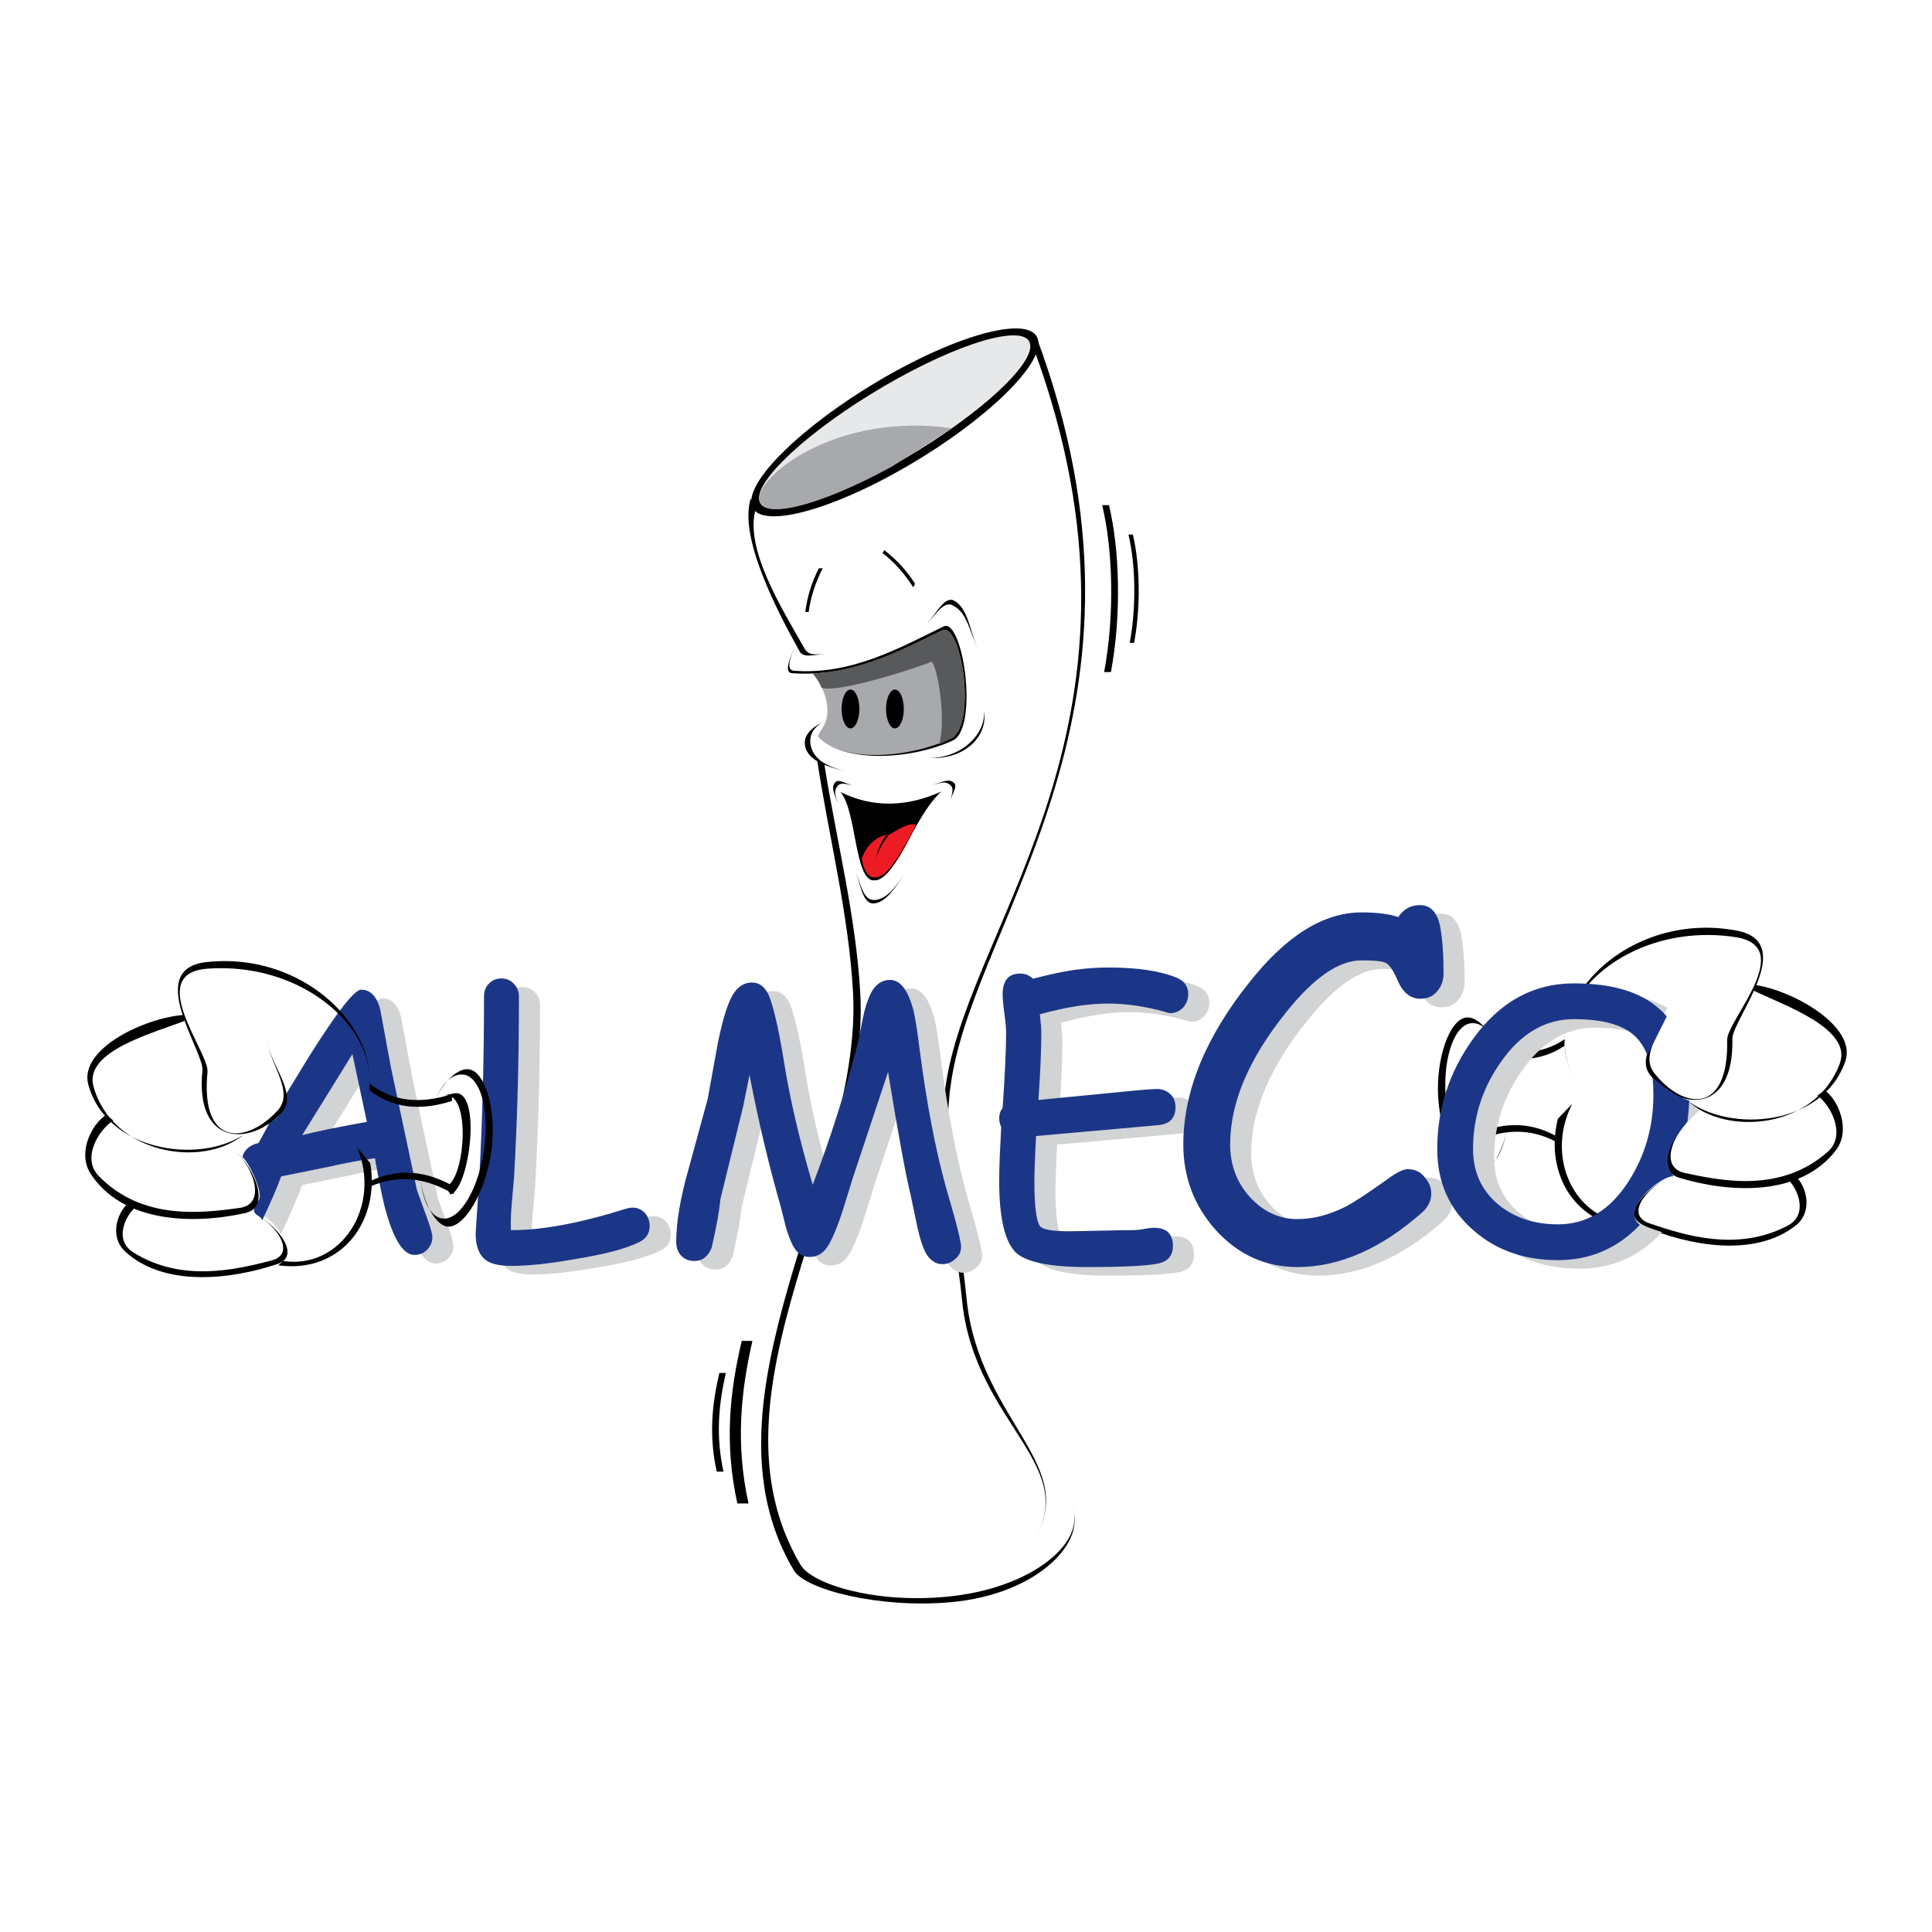 <?xml version="1.0" encoding="utf-8"?>
<!-- Generator: Adobe Illustrator 13.0.0, SVG Export Plug-In . SVG Version: 6.00 Build 14576)  -->
<!DOCTYPE svg PUBLIC "-//W3C//DTD SVG 1.0//EN" "http://www.w3.org/TR/2001/REC-SVG-20010904/DTD/svg10.dtd">
<svg version="1.0" id="Layer_1" xmlns="http://www.w3.org/2000/svg" xmlns:xlink="http://www.w3.org/1999/xlink" x="0px" y="0px"
	 width="192.756px" height="192.756px" viewBox="0 0 192.756 192.756" enable-background="new 0 0 192.756 192.756"
	 xml:space="preserve">
<g>
	<polygon fill-rule="evenodd" clip-rule="evenodd" fill="#FFFFFF" points="0,0 192.756,0 192.756,192.756 0,192.756 0,0 	"/>
	<path fill-rule="evenodd" clip-rule="evenodd" fill="#FFFFFF" d="M104.006,147.471c-1.404-4.6-6.778-9.393-7.601-17.912
		c-0.726-7.408-2.663-14.572-1.5-21.834c2.614-16.363,22.221-37.035,8.568-74.021l-28.03,16.992l-0.484-0.968
		c-1.21,3.679,2.227,10.554,4.502,14.668l-0.097,0.048c-0.436,0.872-1.259,2.711-0.339,2.759c5.81,0.388,10.699-2.13,15.104-4.357
		c1.84-0.484,3.341,9.392,0.872,10.844c-4.261,1.937-10.893,2.518-13.313-0.194c-0.097-0.242,0.484-0.678,0.678-1.5
		c-0.823,0.339-2.469,1.21-1.985,2.663c0.194,0.533,0.581,0.968,1.113,1.21c1.259,7.649,3.195,15.25,3.679,23.044
		c1.065,18.154-16.218,40.568-6.003,57.754c1.114,1.889,8.617,3.826,15.686,3.195c8.908-0.773,13.845-6.293,11.958-9.73
		C106.136,148.922,105.651,148.391,104.006,147.471L104.006,147.471z M79.364,64.445L79.364,64.445L79.364,64.445L79.364,64.445z"/>
	<path fill-rule="evenodd" clip-rule="evenodd" d="M83.85,79.02c3.34,1.646,6.729,1.453,10.07-0.048
		c-2.808,2.518-4.551,8.908-6.729,8.859C85.254,87.831,85.497,80.908,83.85,79.02L83.85,79.02z"/>
	<path fill-rule="evenodd" clip-rule="evenodd" fill="#ED1C24" d="M91.394,82.331c-0.533-0.387-1.888,0.484-2.711,0.969
		c-0.968-0.049-2.227,0.919-2.711,2.372c0.193,1.162,0.629,1.84,1.307,2.034C88.683,87.511,89.942,85.381,91.394,82.331
		L91.394,82.331z"/>
	<path fill-rule="evenodd" clip-rule="evenodd" fill="#A7A9AC" d="M81.634,73.503c-0.097-0.387,0.92-1.016,0.92-2.614
		c0-1.162-0.484-2.469-1.453-3.68c4.938-0.291,9.15-2.469,12.975-4.357c1.888-0.484,3.34,9.343,0.872,10.796
		C90.735,75.633,84.103,76.166,81.634,73.503L81.634,73.503z"/>
	<path fill-rule="evenodd" clip-rule="evenodd" d="M84.853,68.798c0.489,0,0.888,0.87,0.888,1.937s-0.399,1.937-0.888,1.937
		s-0.888-0.87-0.888-1.937S84.364,68.798,84.853,68.798L84.853,68.798z"/>
	<path fill-rule="evenodd" clip-rule="evenodd" d="M89.287,68.798c0.489,0,0.888,0.87,0.888,1.937s-0.399,1.937-0.888,1.937
		s-0.888-0.87-0.888-1.937S88.798,68.798,89.287,68.798L89.287,68.798z"/>
	<path fill-rule="evenodd" clip-rule="evenodd" d="M89.279,37.069c7.891-4.345,14.326-5.61,14.326-2.816s-6.436,8.615-14.326,12.959
		c-7.891,4.345-14.326,5.61-14.326,2.817C74.953,47.235,81.389,41.414,89.279,37.069L89.279,37.069z"/>
	<path fill-rule="evenodd" clip-rule="evenodd" fill="#E7E8E9" d="M89.523,37.777c7.455-4.129,13.416-5.545,13.272-3.152
		c-0.145,2.393-6.342,7.712-13.796,11.841c-7.454,4.129-13.416,5.545-13.272,3.152C75.872,47.226,82.069,41.906,89.523,37.777
		L89.523,37.777z"/>
	<path fill-rule="evenodd" clip-rule="evenodd" fill="#A7A9AC" d="M94.974,42.726l-5.906,3.776
		c-7.456,4.115-13.458,5.519-13.313,3.147C75.899,47.228,83.693,41.128,94.974,42.726L94.974,42.726z"/>
	<path fill-rule="evenodd" clip-rule="evenodd" d="M82.354,65.247c-0.871,0-2.179,0.484-2.566-0.242
		c-2.275-4.066-6.1-11.425-4.889-15.25l0.532,0.919c-1.259,3.921,2.566,10.021,4.841,14.04
		C80.708,65.489,81.482,65.247,82.354,65.247L82.354,65.247z"/>
	<path fill-rule="evenodd" clip-rule="evenodd" d="M103.452,33.738l-0.339,0.968c13.651,36.987-6.148,56.932-8.714,73.295
		c-1.162,7.213,0.872,14.426,1.598,21.834c1.259,12.344,12.393,16.652,6.729,24.303c5.664-7.65-5.083-12.201-6.293-24.594
		c-0.727-7.406-2.663-14.572-1.501-21.834C97.498,91.348,117.152,70.676,103.452,33.738L103.452,33.738z"/>
	<path fill-rule="evenodd" clip-rule="evenodd" d="M82.244,76.25l-0.726-0.484c1.162,7.697,3.146,15.346,3.583,23.14
		c1.065,18.105-16.121,40.568-5.906,57.756c1.113,1.936,8.569,3.824,15.589,3.195c8.956-0.775,13.894-6.295,12.054-9.732
		c-0.678-1.209-1.161-1.693-2.856-2.709c1.695,1.016,2.179,1.5,2.856,2.709c1.84,3.438-3.631,8.424-12.586,9.199
		c-7.02,0.629-13.217-1.26-14.378-3.195c-10.167-17.186,7.02-38.971,5.955-57.076C85.391,91.354,83.455,83.851,82.244,76.25
		L82.244,76.25z"/>
	<path fill-rule="evenodd" clip-rule="evenodd" d="M81.634,73.503c2.469,2.663,9.102,2.13,13.313,0.146
		c2.469-1.453,1.016-11.28-0.872-10.796c-4.406,2.179-9.247,4.744-15.056,4.309c-0.92-0.048-0.049-1.888,0.338-2.711l0,0
		c-0.387,0.823-1.065,2.421-0.145,2.469c5.81,0.436,10.602-2.323,15.007-4.454c1.888-0.532,3.389,9.924,0.92,11.377
		C90.929,75.827,84.103,76.166,81.634,73.503L81.634,73.503z"/>
	<path fill-rule="evenodd" clip-rule="evenodd" d="M97.641,64.789c-0.871-1.501-1.065-3.679-2.614-4.406
		c-1.017-0.484-1.839,1.307-2.71,1.937c0.871-0.63,1.791-2.856,2.808-2.421C96.672,60.625,96.77,63.288,97.641,64.789L97.641,64.789
		z"/>
	<path fill-rule="evenodd" clip-rule="evenodd" d="M98.179,70.975c0.388,2.42-1.84,4.792-5.374,4.647
		C96.049,75.574,98.324,73.202,98.179,70.975L98.179,70.975z"/>
	<path fill-rule="evenodd" clip-rule="evenodd" d="M84.445,77.029c-1.21-0.436-3.534-0.823-4.066-2.372
		c-0.484-1.501,1.162-2.372,1.888-2.663c-0.726,0.291-1.791,1.162-1.307,2.663C81.492,76.206,83.235,76.593,84.445,77.029
		L84.445,77.029z"/>
	<path fill-rule="evenodd" clip-rule="evenodd" d="M80.344,61.053h0.339c0.194-1.501,0.678-2.953,1.404-4.357H81.7
		C80.974,58.1,80.538,59.552,80.344,61.053L80.344,61.053z"/>
	<path fill-rule="evenodd" clip-rule="evenodd" d="M88.225,54.886l-0.171,0.292c1.198,0.925,2.207,2.076,3.052,3.411l0.196-0.334
		C90.457,56.92,89.423,55.811,88.225,54.886L88.225,54.886z"/>
	<path fill-rule="evenodd" clip-rule="evenodd" d="M83.85,79.02c3.34,1.646,6.729,1.453,10.07-0.048
		c-2.808,2.518-4.502,8.617-6.681,8.569C85.303,87.54,85.497,80.908,83.85,79.02L83.85,79.02z M83.85,79.02
		c3.34,1.646,6.729,1.453,10.07-0.048c-2.808,2.518-4.551,8.908-6.729,8.859C85.254,87.831,85.497,80.908,83.85,79.02L83.85,79.02z"
		/>
	<path fill-rule="evenodd" clip-rule="evenodd" d="M90.393,87.036c-0.92,1.162-1.84,2.808-3.292,2.76
		c-1.113-0.097-1.307-2.082-1.839-3.001c0.533,0.919,0.678,3.243,1.791,3.34C88.457,90.183,89.473,88.198,90.393,87.036
		L90.393,87.036z"/>
	<path fill-rule="evenodd" clip-rule="evenodd" d="M94.828,79.897c0.097-0.629,0.823-1.5,0.291-1.839
		c-0.581-0.484-1.5,0.194-2.227,0.242c0.726-0.048,1.307-0.484,1.888,0C95.264,78.687,94.925,79.268,94.828,79.897L94.828,79.897z"
		/>
	<path fill-rule="evenodd" clip-rule="evenodd" d="M85.126,78.358c-0.632-0.077-1.526-0.775-1.848-0.232
		c-0.465,0.596,0.242,1.494,0.313,2.218c-0.071-0.725-0.525-1.291-0.06-1.887C83.903,77.961,84.494,78.281,85.126,78.358
		L85.126,78.358z"/>
	<path fill-rule="evenodd" clip-rule="evenodd" d="M87.323,85.836c0.242-0.823,0.678-1.646,1.307-2.469h-0.242
		C87.71,84.19,87.565,85.014,87.323,85.836L87.323,85.836z"/>
	<path fill-rule="evenodd" clip-rule="evenodd" d="M110.837,67.053h-0.678c1.065-5.713,0.872-12.2-0.193-16.654h0.678
		C111.709,54.853,111.902,61.34,110.837,67.053L110.837,67.053z"/>
	<path fill-rule="evenodd" clip-rule="evenodd" d="M113.151,64.141h-0.439c0.69-3.707,0.565-7.915-0.126-10.805h0.439
		C113.717,56.226,113.842,60.434,113.151,64.141L113.151,64.141z"/>
	<path fill-rule="evenodd" clip-rule="evenodd" d="M73.567,150.002h1.114c-1.307-5.906-0.774-11.135,0.387-16.217h-1.065
		C72.793,138.867,72.261,144.096,73.567,150.002L73.567,150.002z"/>
	<path fill-rule="evenodd" clip-rule="evenodd" d="M71.508,146.822h0.676c-0.793-3.584-0.47-6.758,0.235-9.842h-0.646
		C71.039,140.064,70.715,143.238,71.508,146.822L71.508,146.822z"/>
	<path fill-rule="evenodd" clip-rule="evenodd" fill="#58595B" d="M94.947,73.648l-1.259,0.629c0.823-2.71-0.339-8.762-0.872-8.229
		c-0.291,0.242-9.198,3.195-10.844,2.566c-0.194-0.484-0.484-0.968-0.872-1.404c4.938-0.291,9.15-2.469,12.975-4.357
		C95.963,62.368,97.416,72.196,94.947,73.648L94.947,73.648z"/>
	<path fill-rule="evenodd" clip-rule="evenodd" d="M157.302,107.871c-4.593-7.035,4.538-16.086,15.835-14.375
		c6.213,0.954-0.854,8.333-0.816,10.253c0.155,7.674-4.513,6.857-7.274,3.311c-1.516-1.92,0.993-4.402,1.498-6.615
		c-0.505,2.213-3.428,4.881-1.913,6.801c2.763,3.547,8.382,4.076,8.206-3.594c-0.038-1.918,6.638-9.675,0.391-10.814
		C161.988,90.751,152.709,100.836,157.302,107.871L157.302,107.871z"/>
	<path fill-rule="evenodd" clip-rule="evenodd" d="M168.284,109.752c3.878,3.68,12.888,2.891,15.276-3.656
		c1.259-3.445-5.466-5.758-8.546-7.234l0.081-0.594c3.851,0.562,10.217,4.162,9.008,7.641
		C181.811,112.395,172.604,113.049,168.284,109.752L168.284,109.752z"/>
	<path fill-rule="evenodd" clip-rule="evenodd" d="M169.466,110.982c-2.216,1.422-4.737,5.66-1.968,6.51
		c5.084,1.551,12.129,1.92,15.683-2.746c1.492-1.971,0.266-4.973-1.116-5.955l-0.74,0.504c1.365,1.006,2.881,3.953,1.05,5.602
		c-4.641,4.123-10.487,2.951-14.301,2.125C165.234,116.377,167.25,112.404,169.466,110.982L169.466,110.982z"/>
	<path fill-rule="evenodd" clip-rule="evenodd" d="M166.848,117.377c-2.324,0.844-5.397,3.912-2.922,4.969
		c4.546,1.934,11.136,3.18,15.254-0.094c1.73-1.383,1.063-3.961-0.081-4.938l-0.781,0.305c1.125,0.992,2.074,3.566,0.076,4.645
		c-5.055,2.689-10.382,0.959-13.848-0.219C161.972,121.145,164.523,118.221,166.848,117.377L166.848,117.377z"/>
	<path fill-rule="evenodd" clip-rule="evenodd" d="M163.801,122.48l-0.452-0.473c-5.805,0.426-9.417-6.172-6.485-11.879
		l-1.433,1.488C154.006,117.256,157.428,122.84,163.801,122.48L163.801,122.48z"/>
	<path fill-rule="evenodd" clip-rule="evenodd" d="M147.863,104.098l-0.066,0.676c3.152,1.293,5.909,1.16,8.268-0.416l0.045-0.672
		C153.771,105.258,151.016,105.391,147.863,104.098L147.863,104.098z"/>
	<path fill-rule="evenodd" clip-rule="evenodd" d="M146.936,114.037l-0.174-0.66c2.963-1.465,5.757-1.502,8.381-0.094l0.153,0.66
		C152.693,112.537,149.899,112.574,146.936,114.037L146.936,114.037z"/>
	<path fill-rule="evenodd" clip-rule="evenodd" d="M147.268,114.078l0.521-0.76c-1.901-0.672-1.889-9.959,0.962-9.018l-0.994-0.285
		C144.884,103.078,145.365,113.408,147.268,114.078L147.268,114.078z"/>
	<path fill-rule="evenodd" clip-rule="evenodd" d="M150.334,112.707c-0.369,2.252-1.316,3.82-2.509,3.852
		c-1.725,0.045-3.332-3.162-3.589-7.158c-0.278-3.992,0.925-7.277,2.649-7.322c1.259-0.021,2.108,1.316,2.684,2.898
		c-0.575-1.582-1.896-3.496-3.176-3.469c-1.725,0.045-3.158,4.037-2.901,8.031c0.257,3.996,2.088,7.826,3.812,7.781
		C148.497,117.289,149.965,114.959,150.334,112.707L150.334,112.707z"/>
	<path fill-rule="evenodd" clip-rule="evenodd" fill="#D1D3D4" d="M163.205,120.502c-0.691,1.354,0.921,1.9,2.62,2.42
		c-2.274,2.477-5.039,3.656-8.293,3.656c-3.282,0-6.104-0.949-8.379-2.938c-2.447-2.102-3.656-4.807-3.656-8.148
		c0-4.031,1.209-7.717,3.599-11.027c2.678-3.686,6.019-5.5,10.021-5.5c3.023,0,5.413,0.52,7.227,1.584l-1.612,3.57
		c-1.18-1.094-2.764-1.584-5.614-1.584s-5.298,1.439-7.285,4.291c-1.843,2.621-2.764,5.527-2.764,8.666
		c0,2.275,0.835,4.117,2.505,5.529c1.612,1.324,3.6,1.986,5.96,1.986C159.721,123.008,161.592,122.174,163.205,120.502
		L163.205,120.502z M143.829,100.502c-0.996,0-1.724-0.574-2.26-1.762c-0.421-0.996-0.804-1.609-1.188-1.8
		c-0.345-0.191-1.148-0.269-2.45-0.269c-2.26,0-4.749,1.723-7.506,5.17c-3.753,4.672-5.592,9.037-5.592,13.211
		c0,1.992,0.651,3.754,1.915,5.17c1.341,1.494,2.949,2.26,4.787,2.26c1.608,0,3.217-0.422,4.863-1.264
		c0.881-0.459,2.26-1.379,4.136-2.719c0.881-0.65,1.57-0.996,1.992-0.996c0.688,0,1.264,0.23,1.685,0.766
		c0.459,0.498,0.689,1.072,0.689,1.686c0,0.689-0.307,1.303-0.881,1.838c-4.098,3.639-8.271,5.477-12.484,5.477
		c-3.217,0-5.936-1.264-8.157-3.715c-2.145-2.412-3.217-5.246-3.217-8.502c0-5.285,2.184-10.684,6.625-16.236
		c3.677-4.634,7.392-6.932,11.145-6.932c0.766,0,1.455,0.038,2.067,0.115c0.613,0.077,1.149,0.191,1.608,0.345
		c0.536-0.804,1.264-1.188,2.145-1.188c1.072,0,1.724,0.689,2.03,2.106c0.229,1.264,0.345,2.796,0.345,4.633
		c0,0.652-0.153,1.227-0.498,1.686C145.207,100.195,144.595,100.502,143.829,100.502L143.829,100.502z M118.921,101.932
		c-0.173,0-0.346-0.029-0.548-0.115c-1.986-0.547-3.887-0.836-5.729-0.836c-0.95,0-1.986,0.088-3.139,0.26
		c-1.123,0.172-2.361,0.461-3.656,0.807c0.086,0.777,0.144,1.381,0.144,1.842c0,1.613-0.086,3.859-0.288,6.709l7.688-0.748
		c2.245-0.23,3.628-0.346,4.146-0.346c0.519,0,0.95,0.172,1.296,0.49c0.375,0.316,0.547,0.777,0.547,1.324
		c0,1.064-0.547,1.641-1.612,1.785l-4.175,0.373l-8.119,0.721c-0.058,0.836-0.087,1.613-0.115,2.361
		c-0.029,0.748-0.059,1.439-0.059,2.102c0,2.562,0.202,4.088,0.576,4.549c0.288,0.316,1.21,0.49,2.765,0.49
		c0.72,0,1.813-0.029,3.253-0.059c1.469-0.027,2.563-0.057,3.312-0.057c0.23,0,0.576-0.029,1.037-0.115
		c0.46-0.086,0.777-0.115,1.008-0.115c1.237,0,1.871,0.605,1.871,1.814c0,0.979-0.519,1.555-1.497,1.756
		c-1.095,0.23-3.484,0.346-7.141,0.346c-3.628,0-5.961-0.49-6.997-1.41c-1.123-1.066-1.699-3.457-1.699-7.199
		c0-0.748,0.029-1.584,0.058-2.477c0.058-0.893,0.087-1.842,0.145-2.879c-0.115-0.26-0.202-0.547-0.202-0.863
		c0-0.375,0.115-0.75,0.346-1.066c0.23-3.369,0.346-5.873,0.346-7.486c0-0.432-0.058-1.064-0.173-1.9
		c-0.115-0.834-0.173-1.496-0.173-1.928c0-1.383,0.576-2.074,1.757-2.074c0.489,0,0.921,0.174,1.267,0.52
		c1.411-0.375,2.735-0.664,3.974-0.865c1.238-0.172,2.419-0.258,3.513-0.258c2.851,0,5.125,0.316,6.824,1.006
		c0.777,0.318,1.181,0.865,1.181,1.672c0,0.488-0.173,0.893-0.461,1.266C119.842,101.701,119.41,101.932,118.921,101.932
		L118.921,101.932z M96.116,126.982c-0.633,0-1.151-0.346-1.555-0.951c-0.346-0.576-0.663-1.498-0.95-2.822l-0.633-3.023
		c-0.461-1.871-1.238-5.988-2.275-12.381l-3.513,10.568l-1.037,3.34c-0.432,1.324-0.864,2.418-1.324,3.254
		c-0.49,0.893-1.152,1.295-1.958,1.295c-0.69,0-1.238-0.346-1.641-1.094c-0.26-0.49-0.49-1.094-0.72-1.871l-0.49-1.93
		c-1.18-4.146-2.246-8.58-3.138-13.273l-0.633,3.137l-2.275,9.271c-0.086,1.066-0.374,2.68-0.864,4.809
		c-0.346,0.893-0.921,1.354-1.728,1.354c-0.576,0-1.037-0.201-1.382-0.604c-0.288-0.346-0.432-0.777-0.432-1.297
		c0-1.957,0.403-4.348,1.209-7.197l1.929-7.055l1.007-5.529c0.519-2.59,1.065-4.289,1.642-5.096c0.46-0.662,1.065-1.008,1.756-1.008
		c0.749,0,1.325,0.432,1.699,1.297c0.432,1.035,0.95,3.166,1.469,6.361c0.604,3.859,1.583,8.035,2.908,12.525
		c1.728-4.52,3.225-9.213,4.492-14.08l0.519-2.562c0.201-1.035,0.489-1.871,0.806-2.504c0.46-0.863,1.094-1.297,1.9-1.297
		c1.007,0,1.756,0.98,2.303,2.908c0.173,0.662,0.403,2.045,0.663,4.146c0.691,5.299,1.555,9.818,2.591,13.562l0.864,3.023
		c0.432,1.611,0.663,2.592,0.663,2.965c0,0.52-0.173,0.893-0.576,1.238C97.038,126.809,96.605,126.982,96.116,126.982
		L96.116,126.982z M65.797,124.822c-1.325,0.633-3.397,1.18-6.248,1.641c-2.591,0.461-4.722,0.691-6.392,0.691
		c-1.181,0-2.016-0.172-2.534-0.547c-0.691-0.49-1.065-1.354-1.065-2.678l0.374-5.816c0.288-5.355,0.461-11.287,0.461-17.824
		c0-0.518,0.144-0.949,0.489-1.295c0.317-0.346,0.749-0.518,1.238-0.518s0.921,0.172,1.238,0.518
		c0.346,0.346,0.518,0.777,0.518,1.295c0,6.623-0.172,12.613-0.49,18.055l-0.23,2.648c-0.086,0.979-0.115,1.844-0.086,2.592
		c3.052,0.029,6.91-0.691,11.575-2.16c0.201-0.057,0.403-0.086,0.576-0.086c0.489,0,0.921,0.201,1.267,0.576
		c0.288,0.375,0.432,0.807,0.432,1.268C66.92,123.93,66.545,124.477,65.797,124.822L65.797,124.822z M37.263,106.02l-5.01,8.092
		c1.411-0.375,3.571-0.807,6.45-1.324L37.263,106.02L37.263,106.02z M28.02,123.152c-0.115-0.691-1.785-2.016-2.678-2.535
		c0.432-0.518,0.604-1.008,0.518-1.525c0.173-0.432,0.403-0.863,0.605-1.324c-0.202-0.316-0.288-0.662-0.288-1.064
		c0-0.922,0.576-1.527,1.728-1.814c1.325-2.506,2.995-5.385,5.039-8.639c2.793-4.434,4.521-6.65,5.183-6.65
		c0.921,0,1.555,0.633,1.9,1.928l1.094,5.904l2.591,12.207l1.008,2.764c0.346,0.951,0.518,1.584,0.518,1.9
		c0,0.49-0.201,0.922-0.547,1.268c-0.374,0.346-0.777,0.49-1.238,0.49c-1.065,0-1.986-1.383-2.793-4.146
		c-0.316-1.037-0.691-2.879-1.152-5.5c-1.18,0.145-2.735,0.432-4.664,0.863l-4.693,0.951
		C29.719,119.408,28.941,121.193,28.02,123.152L28.02,123.152z"/>
	<polygon fill-rule="evenodd" clip-rule="evenodd" fill="#D1D3D4" points="168.33,109.828 169.568,110.75 168.042,112.219 
		168.33,109.828 	"/>
	<path fill-rule="evenodd" clip-rule="evenodd" fill="#1C3687" d="M141.727,99.645c-0.995,0-1.723-0.574-2.259-1.762
		c-0.422-0.995-0.805-1.607-1.188-1.799c-0.345-0.191-1.148-0.268-2.451-0.268c-2.259,0-4.748,1.723-7.506,5.17
		c-3.753,4.672-5.591,9.037-5.591,13.211c0,1.992,0.651,3.754,1.915,5.17c1.34,1.494,2.948,2.26,4.787,2.26
		c1.608,0,3.217-0.422,4.863-1.264c0.881-0.459,2.259-1.379,4.136-2.719c0.881-0.652,1.57-0.996,1.991-0.996
		c0.689,0,1.264,0.23,1.686,0.766c0.459,0.498,0.688,1.072,0.688,1.686c0,0.689-0.306,1.301-0.881,1.838
		c-4.097,3.637-8.271,5.477-12.483,5.477c-3.217,0-5.937-1.264-8.157-3.715c-2.145-2.414-3.217-5.246-3.217-8.502
		c0-5.285,2.183-10.684,6.625-16.236c3.677-4.635,7.391-6.932,11.144-6.932c0.767,0,1.456,0.039,2.068,0.115
		c0.612,0.077,1.148,0.191,1.608,0.345c0.536-0.804,1.264-1.187,2.145-1.187c1.072,0,1.724,0.689,2.029,2.106
		c0.23,1.264,0.345,2.795,0.345,4.634c0,0.65-0.153,1.225-0.498,1.686C143.105,99.338,142.493,99.645,141.727,99.645L141.727,99.645
		z M164.875,107.496c1.209,1.037,2.418,1.957,3.656,2.303c-0.028,0.721-0.086,1.412-0.173,2.104
		c-1.497,1.842-2.735,3.656-1.382,5.471c-1.037-0.203-5.442,3.225-3.369,4.836c-2.245,2.361-4.98,3.514-8.177,3.514
		c-3.282,0-6.104-0.951-8.379-2.938c-2.447-2.102-3.657-4.809-3.657-8.148c0-4.031,1.21-7.717,3.6-11.027
		c2.678-3.686,6.018-5.5,10.021-5.5c3.857,0,6.708,0.863,8.58,2.592c0.259,0.201,0.489,0.461,0.69,0.719l-1.929,3.859
		c-0.316-0.807-0.749-1.469-1.296-1.957c-1.181-1.096-3.195-1.643-6.046-1.643s-5.299,1.439-7.285,4.291
		c-1.843,2.619-2.764,5.527-2.764,8.666c0,2.275,0.834,4.117,2.505,5.529c1.612,1.324,3.599,1.986,5.96,1.986
		c2.851,0,5.211-1.412,7.054-4.291c1.642-2.562,2.477-5.441,2.477-8.637C164.961,108.59,164.933,108.014,164.875,107.496
		L164.875,107.496z M116.818,101.076c-0.172,0-0.346-0.029-0.547-0.115c-1.986-0.549-3.887-0.836-5.729-0.836
		c-0.95,0-1.987,0.086-3.139,0.26c-1.123,0.172-2.361,0.461-3.657,0.807c0.087,0.777,0.145,1.381,0.145,1.842
		c0,1.613-0.086,3.857-0.288,6.709l7.688-0.748c2.246-0.23,3.628-0.346,4.146-0.346s0.95,0.172,1.296,0.488
		c0.374,0.316,0.547,0.777,0.547,1.324c0,1.066-0.547,1.643-1.612,1.785l-4.175,0.375l-8.12,0.721
		c-0.058,0.834-0.086,1.611-0.115,2.361c-0.028,0.748-0.058,1.439-0.058,2.102c0,2.562,0.201,4.088,0.576,4.549
		c0.288,0.316,1.209,0.49,2.764,0.49c0.721,0,1.814-0.029,3.254-0.059c1.469-0.029,2.562-0.057,3.312-0.057
		c0.23,0,0.575-0.029,1.036-0.115c0.461-0.088,0.777-0.115,1.008-0.115c1.238,0,1.872,0.604,1.872,1.814
		c0,0.979-0.519,1.555-1.497,1.756c-1.095,0.23-3.484,0.346-7.142,0.346c-3.628,0-5.96-0.49-6.996-1.412
		c-1.123-1.064-1.699-3.455-1.699-7.197c0-0.75,0.029-1.584,0.058-2.477c0.058-0.893,0.087-1.844,0.145-2.879
		c-0.115-0.26-0.202-0.547-0.202-0.865c0-0.402,0.115-0.748,0.346-1.064c0.23-3.369,0.346-5.873,0.346-7.486
		c0-0.432-0.058-1.064-0.173-1.9c-0.115-0.834-0.173-1.498-0.173-1.93c0-1.381,0.576-2.072,1.756-2.072
		c0.49,0,0.922,0.172,1.268,0.518c1.411-0.374,2.735-0.662,3.974-0.863c1.238-0.173,2.418-0.259,3.513-0.259
		c2.851,0,5.125,0.317,6.824,1.007c0.777,0.316,1.181,0.865,1.181,1.67c0,0.49-0.174,0.893-0.462,1.268
		C117.74,100.846,117.309,101.076,116.818,101.076L116.818,101.076z M94.015,126.125c-0.634,0-1.152-0.346-1.555-0.949
		c-0.346-0.576-0.662-1.498-0.95-2.822l-0.633-3.023c-0.461-1.871-1.238-5.988-2.275-12.381l-3.513,10.566l-1.037,3.34
		c-0.432,1.326-0.864,2.42-1.324,3.254c-0.49,0.893-1.152,1.297-1.958,1.297c-0.691,0-1.238-0.346-1.641-1.094
		c-0.259-0.49-0.49-1.096-0.72-1.873l-0.489-1.957c-1.181-4.117-2.246-8.553-3.139-13.246l-0.633,3.139l-2.275,9.271
		c-0.086,1.066-0.374,2.678-0.864,4.809c-0.345,0.893-0.921,1.354-1.728,1.354c-0.576,0-1.036-0.201-1.382-0.604
		c-0.288-0.346-0.432-0.779-0.432-1.297c0-1.957,0.403-4.348,1.209-7.197l1.929-7.055l1.008-5.559
		c0.518-2.562,1.065-4.26,1.641-5.066c0.46-0.662,1.065-1.008,1.756-1.008c0.749,0,1.325,0.432,1.699,1.295
		c0.432,1.037,0.95,3.168,1.469,6.363c0.604,3.859,1.583,8.033,2.908,12.525c1.727-4.52,3.225-9.213,4.492-14.109l0.518-2.533
		c0.202-1.037,0.49-1.871,0.806-2.504c0.46-0.865,1.094-1.297,1.9-1.297c1.008,0,1.756,0.979,2.303,2.908
		c0.173,0.662,0.403,2.045,0.663,4.146c0.691,5.299,1.555,9.818,2.591,13.562l0.864,3.023c0.432,1.611,0.662,2.59,0.662,2.965
		c0,0.518-0.172,0.893-0.576,1.238C94.936,125.953,94.504,126.125,94.015,126.125L94.015,126.125z M63.695,123.967
		c-1.325,0.633-3.398,1.18-6.249,1.641c-2.591,0.461-4.722,0.691-6.392,0.691c-1.181,0-2.016-0.174-2.534-0.547
		c-0.691-0.49-1.065-1.354-1.065-2.678l0.375-5.816c0.288-5.355,0.46-11.287,0.46-17.824c0-0.518,0.144-0.949,0.49-1.295
		c0.316-0.346,0.749-0.52,1.238-0.52c0.49,0,0.921,0.174,1.238,0.52c0.345,0.346,0.518,0.777,0.518,1.295
		c0,6.623-0.173,12.611-0.489,18.055l-0.23,2.648c-0.086,0.979-0.115,1.842-0.086,2.592c3.052,0.027,6.911-0.691,11.575-2.16
		c0.202-0.057,0.403-0.086,0.576-0.086c0.489,0,0.921,0.201,1.267,0.576c0.288,0.373,0.432,0.805,0.432,1.266
		C64.818,123.074,64.444,123.621,63.695,123.967L63.695,123.967z M35.161,105.164l-5.01,8.09c1.411-0.373,3.57-0.805,6.45-1.324
		L35.161,105.164L35.161,105.164z M26.148,121.777c-0.029-0.461-0.749-0.488-0.806-0.979c-0.115-0.807,0.633-0.721,0.576-1.584
		c-0.086-1.094-1.065-3.139-1.728-3.801c0.173-0.662,0.663-1.15,1.613-1.381c0.345-0.635,0.719-1.326,1.094-2.016
		c1.152-0.605,1.555-1.613,1.642-2.852c0.72-1.18,1.497-2.447,2.303-3.771c2.793-4.434,4.521-6.652,5.183-6.652
		c0.921,0,1.555,0.635,1.9,1.93l1.094,5.902l2.591,12.209l1.008,2.764c0.346,0.951,0.519,1.584,0.519,1.9
		c0,0.49-0.202,0.922-0.547,1.268c-0.374,0.346-0.777,0.49-1.238,0.49c-1.065,0-1.986-1.383-2.792-4.146
		c-0.317-1.037-0.691-2.881-1.152-5.5c-1.181,0.145-2.735,0.432-4.665,0.863l-4.693,0.951
		C27.646,118.496,27.012,119.963,26.148,121.777L26.148,121.777z"/>
	<path fill-rule="evenodd" clip-rule="evenodd" d="M35.362,112.189c5.117-6.664-3.295-16.385-14.691-15.541
		c-6.268,0.477,0.216,8.375,0.031,10.285c-0.741,7.639,3.976,7.184,7,3.857c1.658-1.799-0.654-4.465-0.989-6.711
		c0.335,2.246,3.046,5.127,1.389,6.926c-3.025,3.326-8.669,3.426-7.908-4.209c0.185-1.91-5.88-10.153,0.437-10.812
		C31.998,94.763,40.479,105.525,35.362,112.189L35.362,112.189z"/>
	<path fill-rule="evenodd" clip-rule="evenodd" d="M24.285,113.229c-4.148,3.375-13.071,1.898-14.953-4.812
		c-0.992-3.531,5.89-5.322,9.074-6.561l-0.036-0.598c-3.881,0.268-10.504,3.369-9.564,6.932
		C10.596,114.83,19.726,116.188,24.285,113.229L24.285,113.229z"/>
	<path fill-rule="evenodd" clip-rule="evenodd" d="M22.995,114.387c2.101,1.586,4.292,6.004,1.465,6.641
		c-5.187,1.158-12.24,0.988-15.427-3.938c-1.337-2.078,0.115-4.977,1.568-5.85l0.7,0.557c-1.438,0.898-3.174,3.723-1.475,5.506
		c4.312,4.465,10.232,3.742,14.098,3.211C26.801,120.088,25.095,115.973,22.995,114.387L22.995,114.387z"/>
	<path fill-rule="evenodd" clip-rule="evenodd" d="M25.143,120.934c2.253,1.02,5.083,4.312,2.534,5.178
		c-4.68,1.578-11.346,2.318-15.202-1.26c-1.62-1.512-0.758-4.031,0.458-4.916l0.755,0.363c-1.197,0.904-2.339,3.396-0.43,4.625
		c4.834,3.066,10.279,1.748,13.824,0.84C29.716,125.061,27.396,121.953,25.143,120.934L25.143,120.934z"/>
	<path fill-rule="evenodd" clip-rule="evenodd" d="M27.764,126.244l0.487-0.436c5.755,0.867,9.86-5.436,7.374-11.35l1.315,1.594
		C37.929,121.783,34.09,127.09,27.764,126.244L27.764,126.244z"/>
	<path fill-rule="evenodd" clip-rule="evenodd" d="M45.085,109.16l0.014,0.678c-3.241,1.047-5.98,0.705-8.21-1.047l0.006-0.672
		C39.105,109.865,41.844,110.207,45.085,109.16L45.085,109.16z"/>
	<path fill-rule="evenodd" clip-rule="evenodd" d="M45.244,119.125l0.225-0.646c-2.843-1.686-5.625-1.936-8.349-0.732l-0.204,0.646
		C39.618,117.189,42.401,117.439,45.244,119.125L45.244,119.125z"/>
	<path fill-rule="evenodd" clip-rule="evenodd" d="M44.934,119.174l-0.461-0.799c1.948-0.523,2.644-9.785-0.271-9.064l1.014-0.207
		C48.151,108.387,46.881,118.65,44.934,119.174L44.934,119.174z"/>
	<path fill-rule="evenodd" clip-rule="evenodd" d="M41.956,117.545c0.196,2.273,1.021,3.91,2.208,4.031
		c1.716,0.178,3.564-2.898,4.125-6.863c0.582-3.959-0.366-7.326-2.083-7.504c-1.253-0.117-2.203,1.152-2.897,2.686
		c0.694-1.533,2.158-3.34,3.431-3.217c1.716,0.178,2.841,4.268,2.28,8.23c-0.562,3.965-2.679,7.645-4.396,7.467
		C43.438,122.254,42.152,119.818,41.956,117.545L41.956,117.545z"/>
</g>
</svg>
